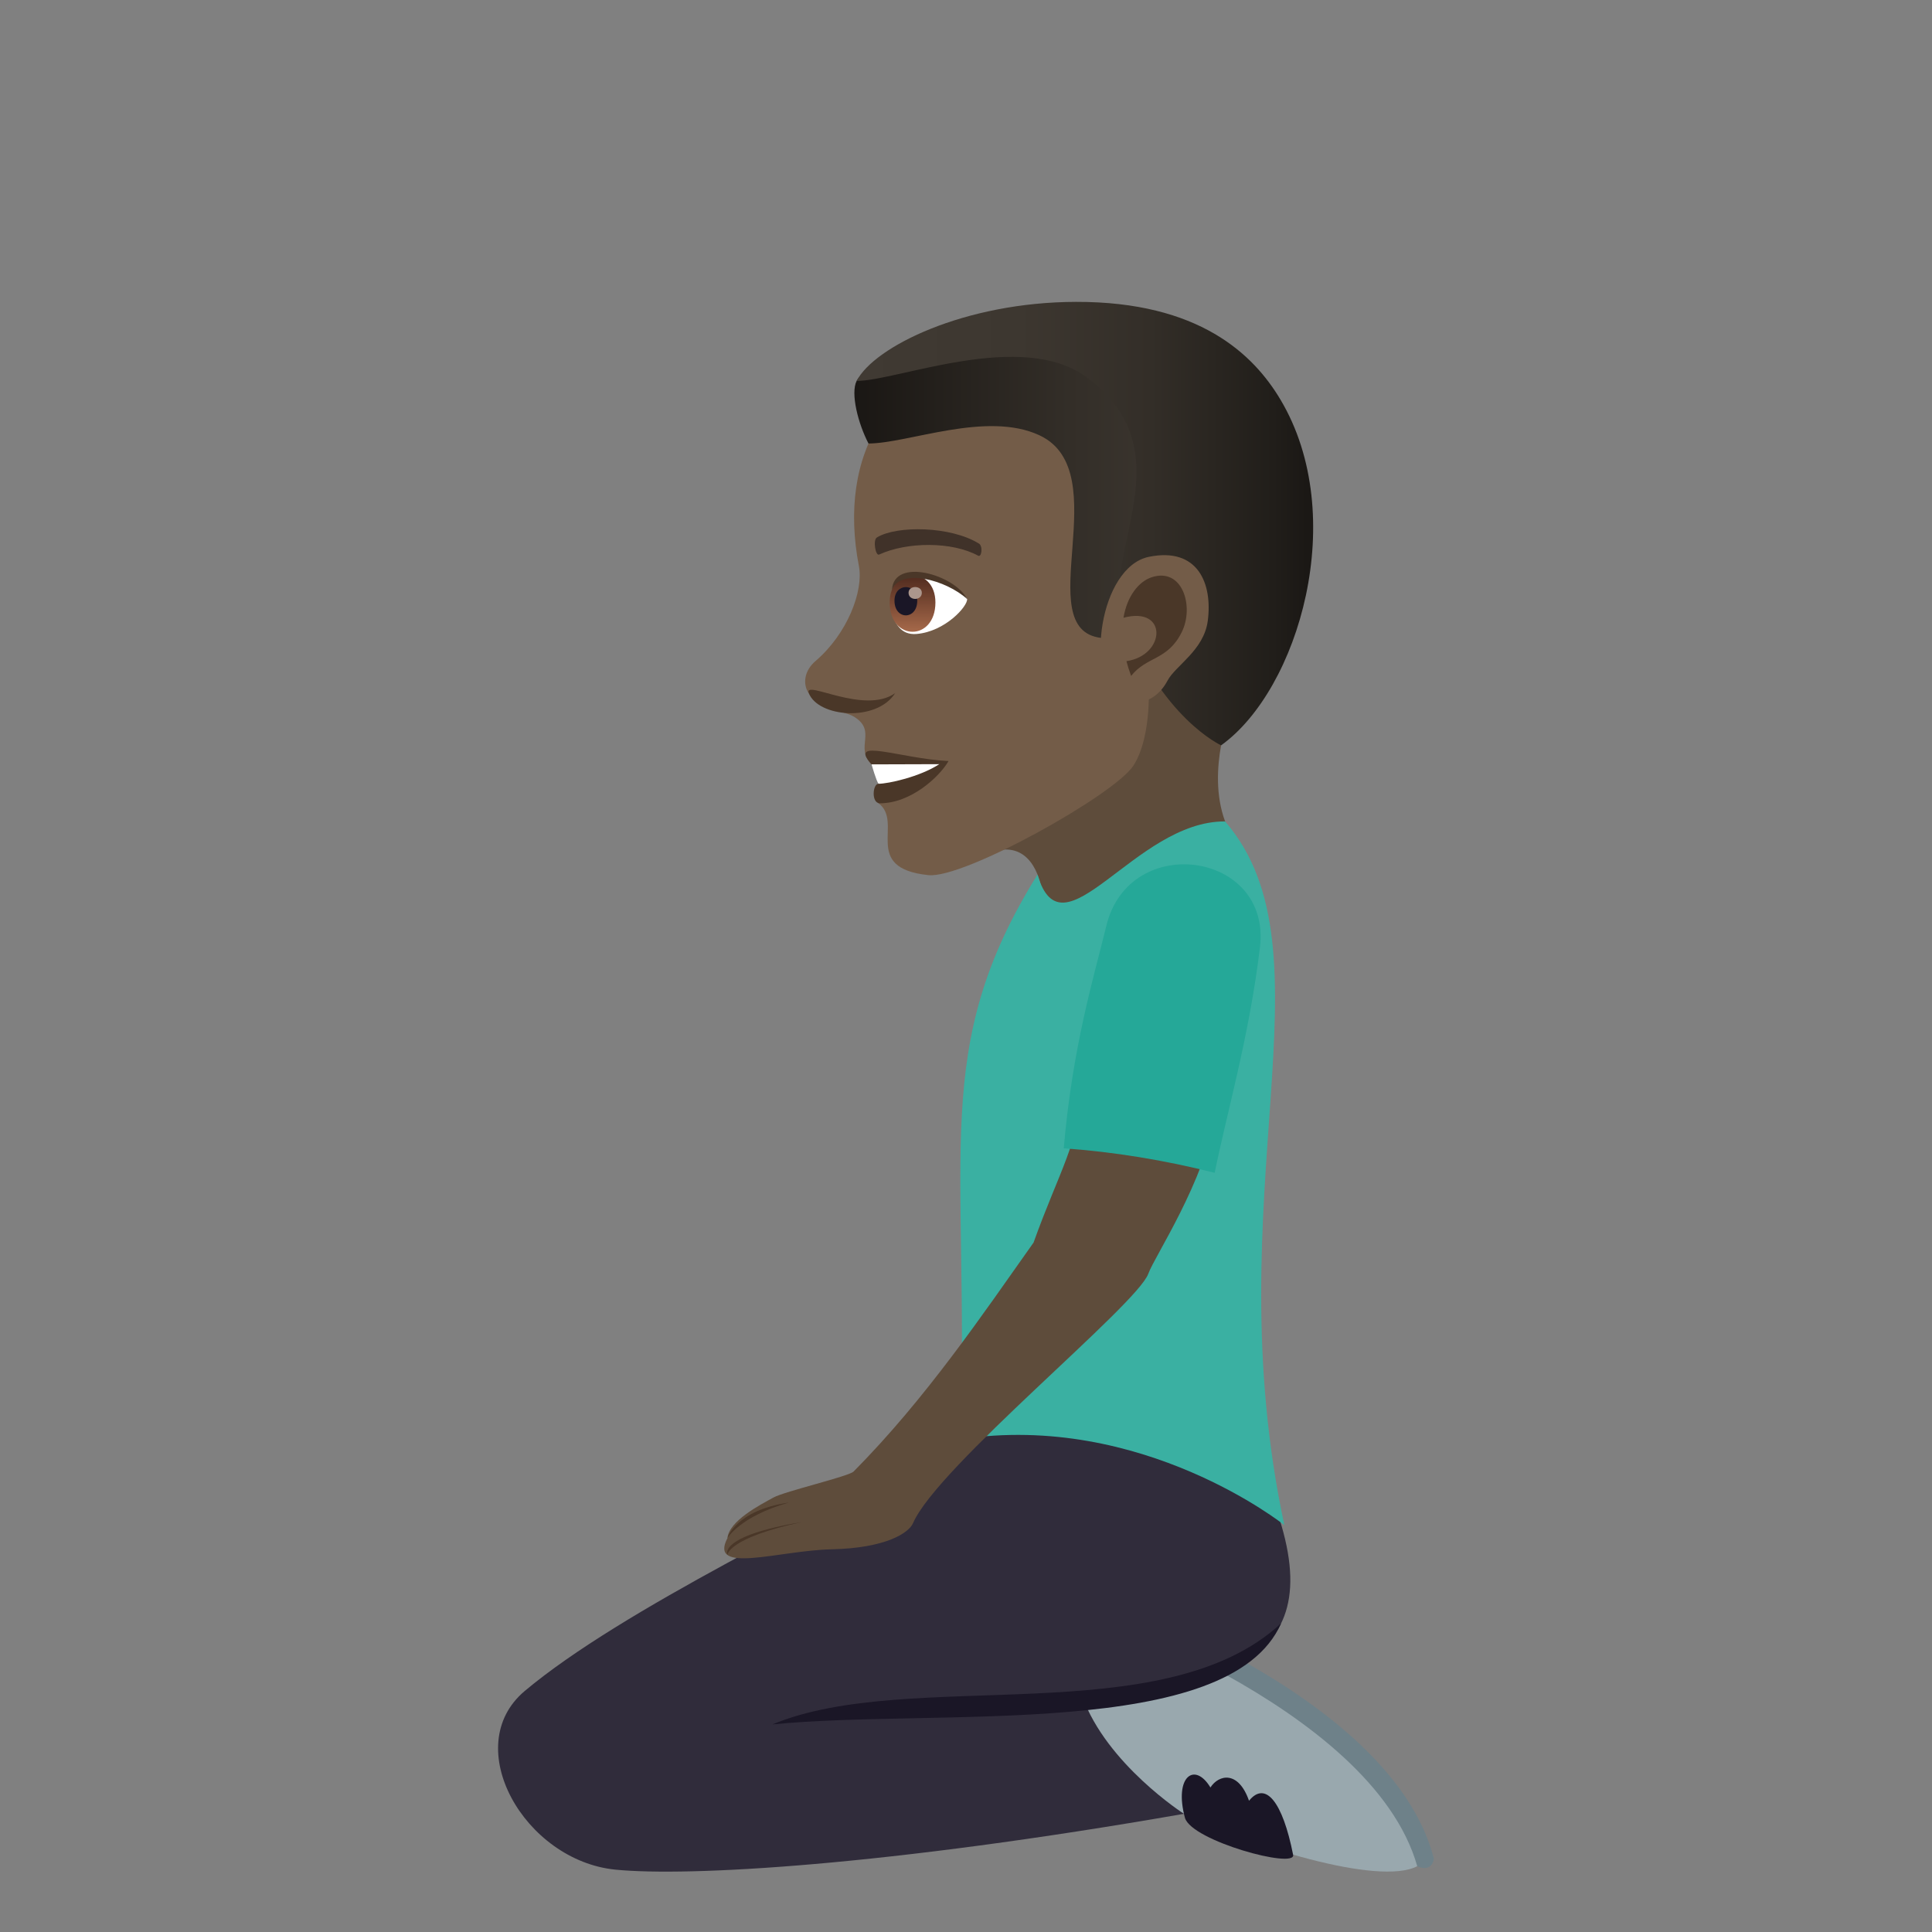 <?xml version="1.0" encoding="utf-8"?>
<!-- Generator: Adobe Illustrator 15.0.0, SVG Export Plug-In . SVG Version: 6.00 Build 0)  -->
<!DOCTYPE svg PUBLIC "-//W3C//DTD SVG 1.1//EN" "http://www.w3.org/Graphics/SVG/1.1/DTD/svg11.dtd">
<svg version="1.1" id="Layer_1" xmlns:x="http://ns.adobe.com/Extensibility/1.0/" xmlns:i="http://ns.adobe.com/AdobeIllustrator/10.0/" xmlns:graph="http://ns.adobe.com/Graphs/1.0/"
	 xmlns="http://www.w3.org/2000/svg" xmlns:xlink="http://www.w3.org/1999/xlink" xmlns:a="http://ns.adobe.com/AdobeSVGViewerExtensions/3.0/"
	 x="0px" y="0px" width="64px" height="64px" viewBox="0 0 64 64" enable-background="new 0 0 64 64" xml:space="preserve">
<rect x="0" y="0" width="64" height="64" fill="#808080" stroke="none"/>
<path fill="#5E4C3B" d="M32.553,28.34c1.439-0.682,1.854,0.567,1.947,1.091c0.318,1.72,6.813-0.245,6.083-2.22
	c-0.636-1.718,0.214-3.77,0.214-3.77C39.836,22.896,36.323,16.751,32.553,28.34z"/>
<path fill="#735C48" d="M33.728,11.309c-4.376,0.692-5.981,3.791-5.276,7.442c0.158,0.825-0.377,2.238-1.436,3.146
	c-0.385,0.328-0.422,0.768-0.233,1.058c0.37,0.574,1.181,0.58,1.519,0.794c0.76,0.479,0,1.009,0.571,1.573
	c0.261,0.258,1.001-0.084,0.218,1.278c0.873,0.632-0.584,2.155,1.663,2.39c1.179,0.125,6.166-2.665,6.79-3.625
	c0.652-1.01,0.498-2.876,0.498-2.876c3.359-0.96,4.547-3.867,3.82-6.908C40.851,11.325,36.564,10.859,33.728,11.309z"/>
<path fill="#4A3728" d="M28.872,25.321c0.411,0.25,0.231,0.642,0.231,0.642c-0.197,0-0.248,0.647,0.045,0.647
	c1.027,0,1.967-0.872,2.274-1.399C29.818,25.131,28.057,24.413,28.872,25.321z"/>
<path fill="#FFFFFF" d="M28.872,25.321c0,0,0.157,0.557,0.231,0.642c0.32,0,1.367-0.229,2.012-0.649L28.872,25.321z"/>
<linearGradient id="SVGID_1_" gradientUnits="userSpaceOnUse" x1="28.302" y1="15.934" x2="40.559" y2="15.934">
	<stop  offset="0" style="stop-color:#1A1714"/>
	<stop  offset="0.58" style="stop-color:#332E28"/>
	<stop  offset="1" style="stop-color:#403A33"/>
	<a:midPointStop  offset="0" style="stop-color:#1A1714"/>
	<a:midPointStop  offset="0.43" style="stop-color:#1A1714"/>
	<a:midPointStop  offset="1" style="stop-color:#403A33"/>
</linearGradient>
<path fill="url(#SVGID_1_)" d="M40.327,13.315c-3.11-4.64-11.368-1.83-11.95-0.696c-0.209,0.41,0.052,1.421,0.393,2.072
	c1.313,0,3.912-1.088,5.662-0.272c2.59,1.208-0.35,6.428,2.04,6.712C36.846,21.175,41.656,15.626,40.327,13.315z"/>
<linearGradient id="SVGID_2_" gradientUnits="userSpaceOnUse" x1="28.377" y1="17.345" x2="43.5" y2="17.345">
	<stop  offset="0" style="stop-color:#403A33"/>
	<stop  offset="0.353" style="stop-color:#3D3730"/>
	<stop  offset="0.644" style="stop-color:#332E28"/>
	<stop  offset="0.912" style="stop-color:#211E1A"/>
	<stop  offset="1" style="stop-color:#1A1714"/>
	<a:midPointStop  offset="0" style="stop-color:#403A33"/>
	<a:midPointStop  offset="0.746" style="stop-color:#403A33"/>
	<a:midPointStop  offset="1" style="stop-color:#1A1714"/>
</linearGradient>
<path fill="url(#SVGID_2_)" d="M42.414,13.233c-0.89-1.492-2.689-3.244-6.775-3.233c-3.69,0.008-6.68,1.485-7.262,2.619
	c1.355,0,5.471-1.713,7.621-0.12c3.346,2.479,0.43,5.849,1.219,7.965c1.234,3.313,3.234,4.226,3.234,4.226
	C43.019,22.85,44.719,17.093,42.414,13.233z"/>
<path fill="#4A3728" d="M26.793,22.96c0.303,0.799,2.242,0.972,2.861,0C28.633,23.692,26.617,22.495,26.793,22.96z"/>
<path fill="#735C48" d="M38.057,18.446c-1.635,0.336-2.143,3.992-0.92,4.786c0.172,0.112,1.066,0.21,1.539-0.686
	c0.262-0.496,1.2-1,1.332-1.973C40.174,19.328,39.68,18.114,38.057,18.446z"/>
<path id="Path_3030_" fill="#4A3728" d="M38.143,19.125c-0.416,0.141-0.806,0.615-0.926,1.339c1.472-0.396,1.404,1.244,0.098,1.438
	c0.041,0.159,0.092,0.32,0.155,0.489c0.522-0.659,1.21-0.507,1.677-1.451C39.568,20.09,39.171,18.779,38.143,19.125z"/>
<path fill="#FFFFFF" d="M32.037,19.844c0.023,0.234-0.723,1.077-1.673,1.157c-0.54,0.045-0.733-0.371-0.856-0.817
	C29.392,18.403,31.504,19.036,32.037,19.844z"/>
<linearGradient id="Path_1_" gradientUnits="userSpaceOnUse" x1="30.229" y1="20.928" x2="30.229" y2="19.055">
	<stop  offset="0" style="stop-color:#A6694A"/>
	<stop  offset="1" style="stop-color:#4F2A1E"/>
	<a:midPointStop  offset="0" style="stop-color:#A6694A"/>
	<a:midPointStop  offset="0.5" style="stop-color:#A6694A"/>
	<a:midPointStop  offset="1" style="stop-color:#4F2A1E"/>
</linearGradient>
<path id="Path_3029_" fill="url(#Path_1_)" d="M29.472,19.957c0,1.295,1.515,1.295,1.515,0
	C30.986,18.754,29.472,18.754,29.472,19.957z"/>
<path id="Path_3028_" fill="#1A1626" d="M29.631,19.899c0,0.647,0.754,0.647,0.754,0C30.385,19.297,29.631,19.297,29.631,19.899z"/>
<path id="Path_3027_" fill="#AB968C" d="M30.097,19.637c0,0.271,0.44,0.271,0.44,0C30.537,19.384,30.097,19.384,30.097,19.637z"/>
<path fill="#4A3728" d="M32.037,19.844c-0.406-0.808-2.434-1.395-2.488-0.305C29.834,18.807,31.338,19.208,32.037,19.844z"/>
<path id="Path_3026_" fill="#403229" d="M32.426,18.005c-0.93-0.576-2.711-0.605-3.374-0.203c-0.144,0.077-0.05,0.622,0.069,0.569
	c0.926-0.427,2.418-0.436,3.283,0.038C32.52,18.47,32.566,18.084,32.426,18.005z"/>
<path fill="#6E8189" d="M46.947,61.82c0,0,0.462,0.242,0.553-0.244c-1.426-5.605-11.563-8.9-11.563-8.9
	c-0.365,0.077-0.52,0.49-0.52,0.49L46.947,61.82z"/>
<path fill="#99A8AE" d="M38.969,59.964c2.395,1.186,6.711,2.524,7.979,1.856c-1.516-5.354-11.529-8.654-11.529-8.654
	C31.721,56.805,37.836,59.404,38.969,59.964z"/>
<path fill="#1A1626" d="M42.836,61.443c-0.346-1.757-0.916-2.461-1.461-1.791c-0.352-1.009-1.002-0.87-1.278-0.439
	c-0.519-0.863-1.216-0.367-0.843,1.01C39.489,60.987,42.934,61.92,42.836,61.443z"/>
<path fill="#302C3B" d="M41.607,48.391c0,0-4.855-4.68-9.791-0.715c-4.53,2.49-11.212,5.638-14.432,8.339
	c-2.18,1.831-0.008,5.625,3.008,5.92c2.418,0.236,8.924-0.122,18.828-1.85c0,0-2.553-1.636-3.367-3.885
	C41.289,55.828,44.617,54.7,41.607,48.391z"/>
<path fill="#1A1626" d="M42.438,53.776c-3.915,3.631-12.301,1.452-16.85,3.347C31.008,56.579,40.719,57.676,42.438,53.776z"/>
<path fill="#3AB0A2" d="M42.545,50.521c0,0-4.709-3.759-10.729-2.845c0.303-9.481-1.03-12.953,2.553-18.703
	c0.832,2.851,3.217-1.784,6.214-1.762C44.323,31.538,40.209,39.61,42.545,50.521z"/>
<path fill="#5E4C3B" d="M38.04,42.192c0.212-0.589,1.849-3.003,2.266-5.391c-1.479-0.35-2.96-0.659-4.438-0.913
	c-0.114,1.98-0.778,2.892-1.63,5.274c-1.683,2.375-3.558,5.159-5.962,7.585c-0.158,0.159-2.279,0.655-2.65,0.858
	c-0.46,0.253-1.473,0.775-1.528,1.346c-0.636,1.219,1.714,0.409,3.447,0.372c1.807-0.039,2.563-0.547,2.7-0.866
	C31.051,48.587,37.67,43.23,38.04,42.192z"/>
<path fill="#4A3728" d="M26.131,49.774c-1.77,0.258-2.034,1.178-2.034,1.178S24.51,50.235,26.131,49.774z"/>
<path fill="#4A3728" d="M26.568,50.419c-2.813,0.467-2.472,1.091-2.472,1.091S24.097,50.952,26.568,50.419z"/>
<path fill="#25A898" d="M40.238,38.851c0.398-1.976,1.148-4.526,1.5-7.475c0.38-3.174-4.331-3.833-5.088-0.711
	c-0.412,1.695-1.121,3.991-1.412,7.374C36.904,38.158,38.582,38.432,40.238,38.851z"/>
</svg>
